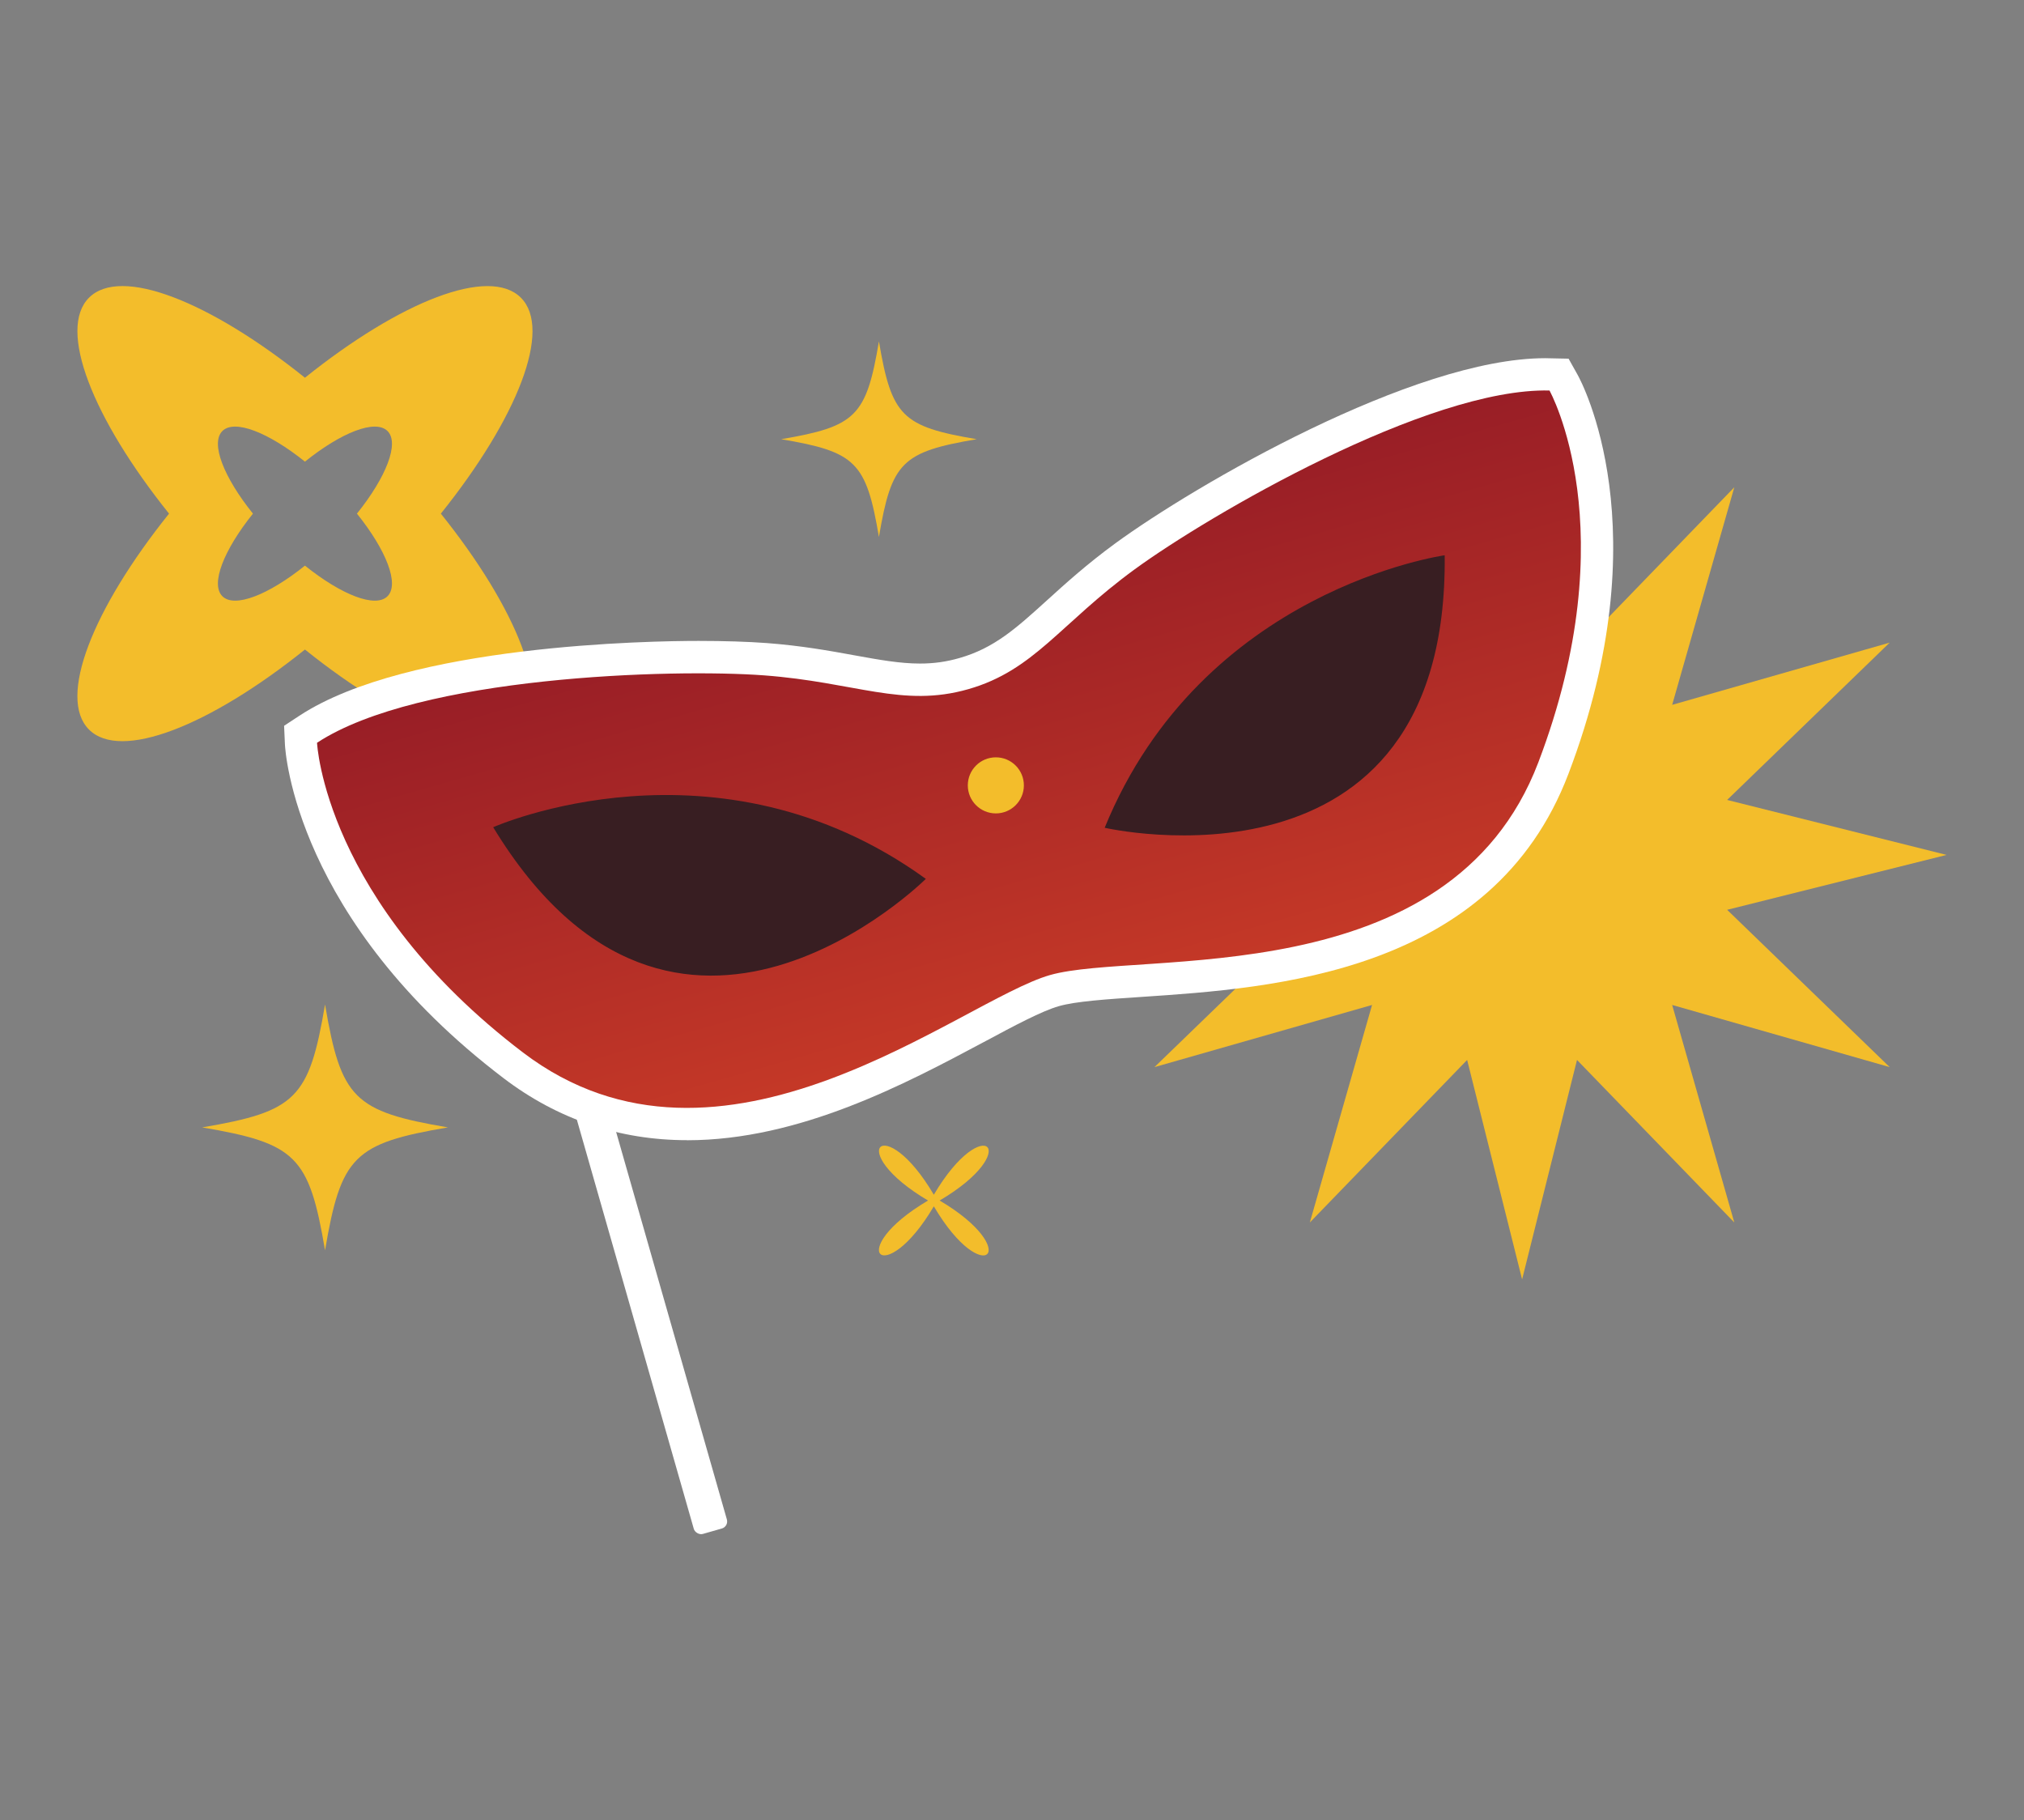 <svg xmlns="http://www.w3.org/2000/svg" xmlns:xlink="http://www.w3.org/1999/xlink" id="Capa_1" data-name="Capa 1" viewBox="0 0 293.1 263.61"><rect x="0" y="0" width="293.1" height="263.61" fill="#808080" stroke="none"/><defs><style>      .cls-1 {        fill: url(#linear-gradient);      }      .cls-2 {        fill: #381e22;      }      .cls-3 {        fill: #fff;      }      .cls-4 {        fill: #f3bd2b;      }    </style><linearGradient id="linear-gradient" x1="359.09" y1="86.22" x2="359.09" y2="18.16" gradientTransform="translate(-215.41 162.17) rotate(-15.95)" gradientUnits="userSpaceOnUse"><stop offset="0" stop-color="#c43827"></stop><stop offset="1" stop-color="#991e26"></stop></linearGradient></defs><polygon class="cls-4" points="220.42 62.33 228.37 94.11 251.15 70.56 242.15 102.07 273.65 93.06 250.11 115.84 281.89 123.8 250.11 131.75 273.65 154.53 242.15 145.53 251.15 177.03 228.37 153.49 220.42 185.27 212.46 153.49 189.68 177.03 198.69 145.53 167.18 154.53 190.73 131.75 158.95 123.8 190.73 115.84 167.18 93.06 198.69 102.07 189.68 70.56 212.46 94.11 220.42 62.33"></polygon><path class="cls-4" d="M75.43,43.11c-4.58-4.58-17.45.51-31.27,11.59-13.82-11.08-26.69-16.18-31.27-11.59-4.58,4.58.51,17.45,11.59,31.27-11.08,13.82-16.18,26.69-11.59,31.27,4.58,4.58,17.45-.51,31.27-11.59,13.82,11.08,26.69,16.18,31.27,11.59,4.58-4.58-.51-17.45-11.59-31.27,11.08-13.82,16.18-26.69,11.59-31.27ZM56.12,86.34c-1.75,1.75-6.67-.19-11.96-4.43-5.28,4.24-10.2,6.18-11.96,4.43-1.75-1.75.19-6.67,4.43-11.96-4.24-5.28-6.18-10.2-4.43-11.96,1.75-1.75,6.67.19,11.96,4.43,5.28-4.24,10.2-6.18,11.96-4.43,1.75,1.75-.19,6.67-4.43,11.96,4.24,5.28,6.18,10.2,4.43,11.96Z"></path><path class="cls-4" d="M64.87,163.26c-13.62-2.31-15.49-4.17-17.8-17.8-2.31,13.62-4.17,15.49-17.8,17.8,13.62,2.31,15.49,4.17,17.8,17.8,2.31-13.62,4.17-15.49,17.8-17.8Z"></path><path class="cls-4" d="M136.07,173.85c12.28-7.24,6.41-13.11-.84-.84-7.24-12.28-13.11-6.41-.84.84-12.28,7.24-6.41,13.11.84.84,7.24,12.28,13.11,6.41.84-.84Z"></path><path class="cls-4" d="M141.44,63.6c-10.84-1.83-12.32-3.32-14.16-14.16-1.83,10.84-3.32,12.32-14.16,14.16,10.84,1.83,12.32,3.32,14.16,14.16,1.83-10.84,3.32-12.32,14.16-14.16Z"></path><g><rect class="cls-3" x="84.11" y="103.61" width="4.98" height="120.45" rx="1.06" ry="1.06" transform="translate(-41.68 30.1) rotate(-15.95)"></rect><path class="cls-3" d="M99.5,165.11c-9.8,0-18.75-3.02-26.58-8.98-30.15-22.94-31.61-47.33-31.66-48.35l-.12-2.68,2.24-1.47c15.71-10.3,50.9-10.82,57.79-10.82,3.73,0,7.13.11,9.84.31,5.04.38,9.13,1.12,12.74,1.78,3.52.64,6.57,1.19,9.47,1.19,2,0,3.81-.25,5.72-.8,5.05-1.44,8.25-4.34,12.68-8.36,2.72-2.47,5.81-5.26,9.88-8.24,11.5-8.4,43.14-26.82,62.27-26.82l3.38.07,1.31,2.34c.5.9,12.15,22.38-1.33,57.78-11,28.92-42.78,31.03-61.77,32.3-5.13.34-9.57.64-12.02,1.34-2.46.7-6.38,2.79-10.91,5.22-11.23,5.99-26.61,14.2-42.93,14.2,0,0,0,0,0,0Z"></path><path class="cls-2" d="M221.98,58.27c-17.09-.4-47.87,17.51-58.3,25.14-10.43,7.62-14.06,14.16-23.33,16.81-9.27,2.65-15.8-.98-28.69-1.94-12.89-.96-48.48.09-62.78,9.46,0,0,1.03,22.28,28.92,43.5,27.89,21.22,61.46-7.29,74.02-10.88,12.56-3.59,56.12,2.88,68.59-29.88,12.47-32.76,1.57-52.22,1.57-52.22Z"></path><path class="cls-1" d="M224.39,56.55c-17.62-.42-49.35,18.06-60.11,25.92-10.76,7.86-14.5,14.6-24.06,17.33-9.56,2.73-16.29-1.01-29.58-2-13.29-.99-49.99.09-64.73,9.76,0,0,1.06,22.97,29.82,44.85,28.76,21.88,63.37-7.51,76.32-11.21,12.95-3.7,57.86,2.97,70.72-30.8,12.85-33.77,1.62-53.84,1.62-53.84ZM71.42,119.79s32.39-14.43,62.65,7.48c0,0-36.21,36.04-62.65-7.48ZM159.97,119.87c14.12-34.6,49.24-39.46,49.24-39.46.55,50.93-49.24,39.46-49.24,39.46Z"></path><circle class="cls-4" cx="144.21" cy="113.73" r="4.06"></circle></g></svg>